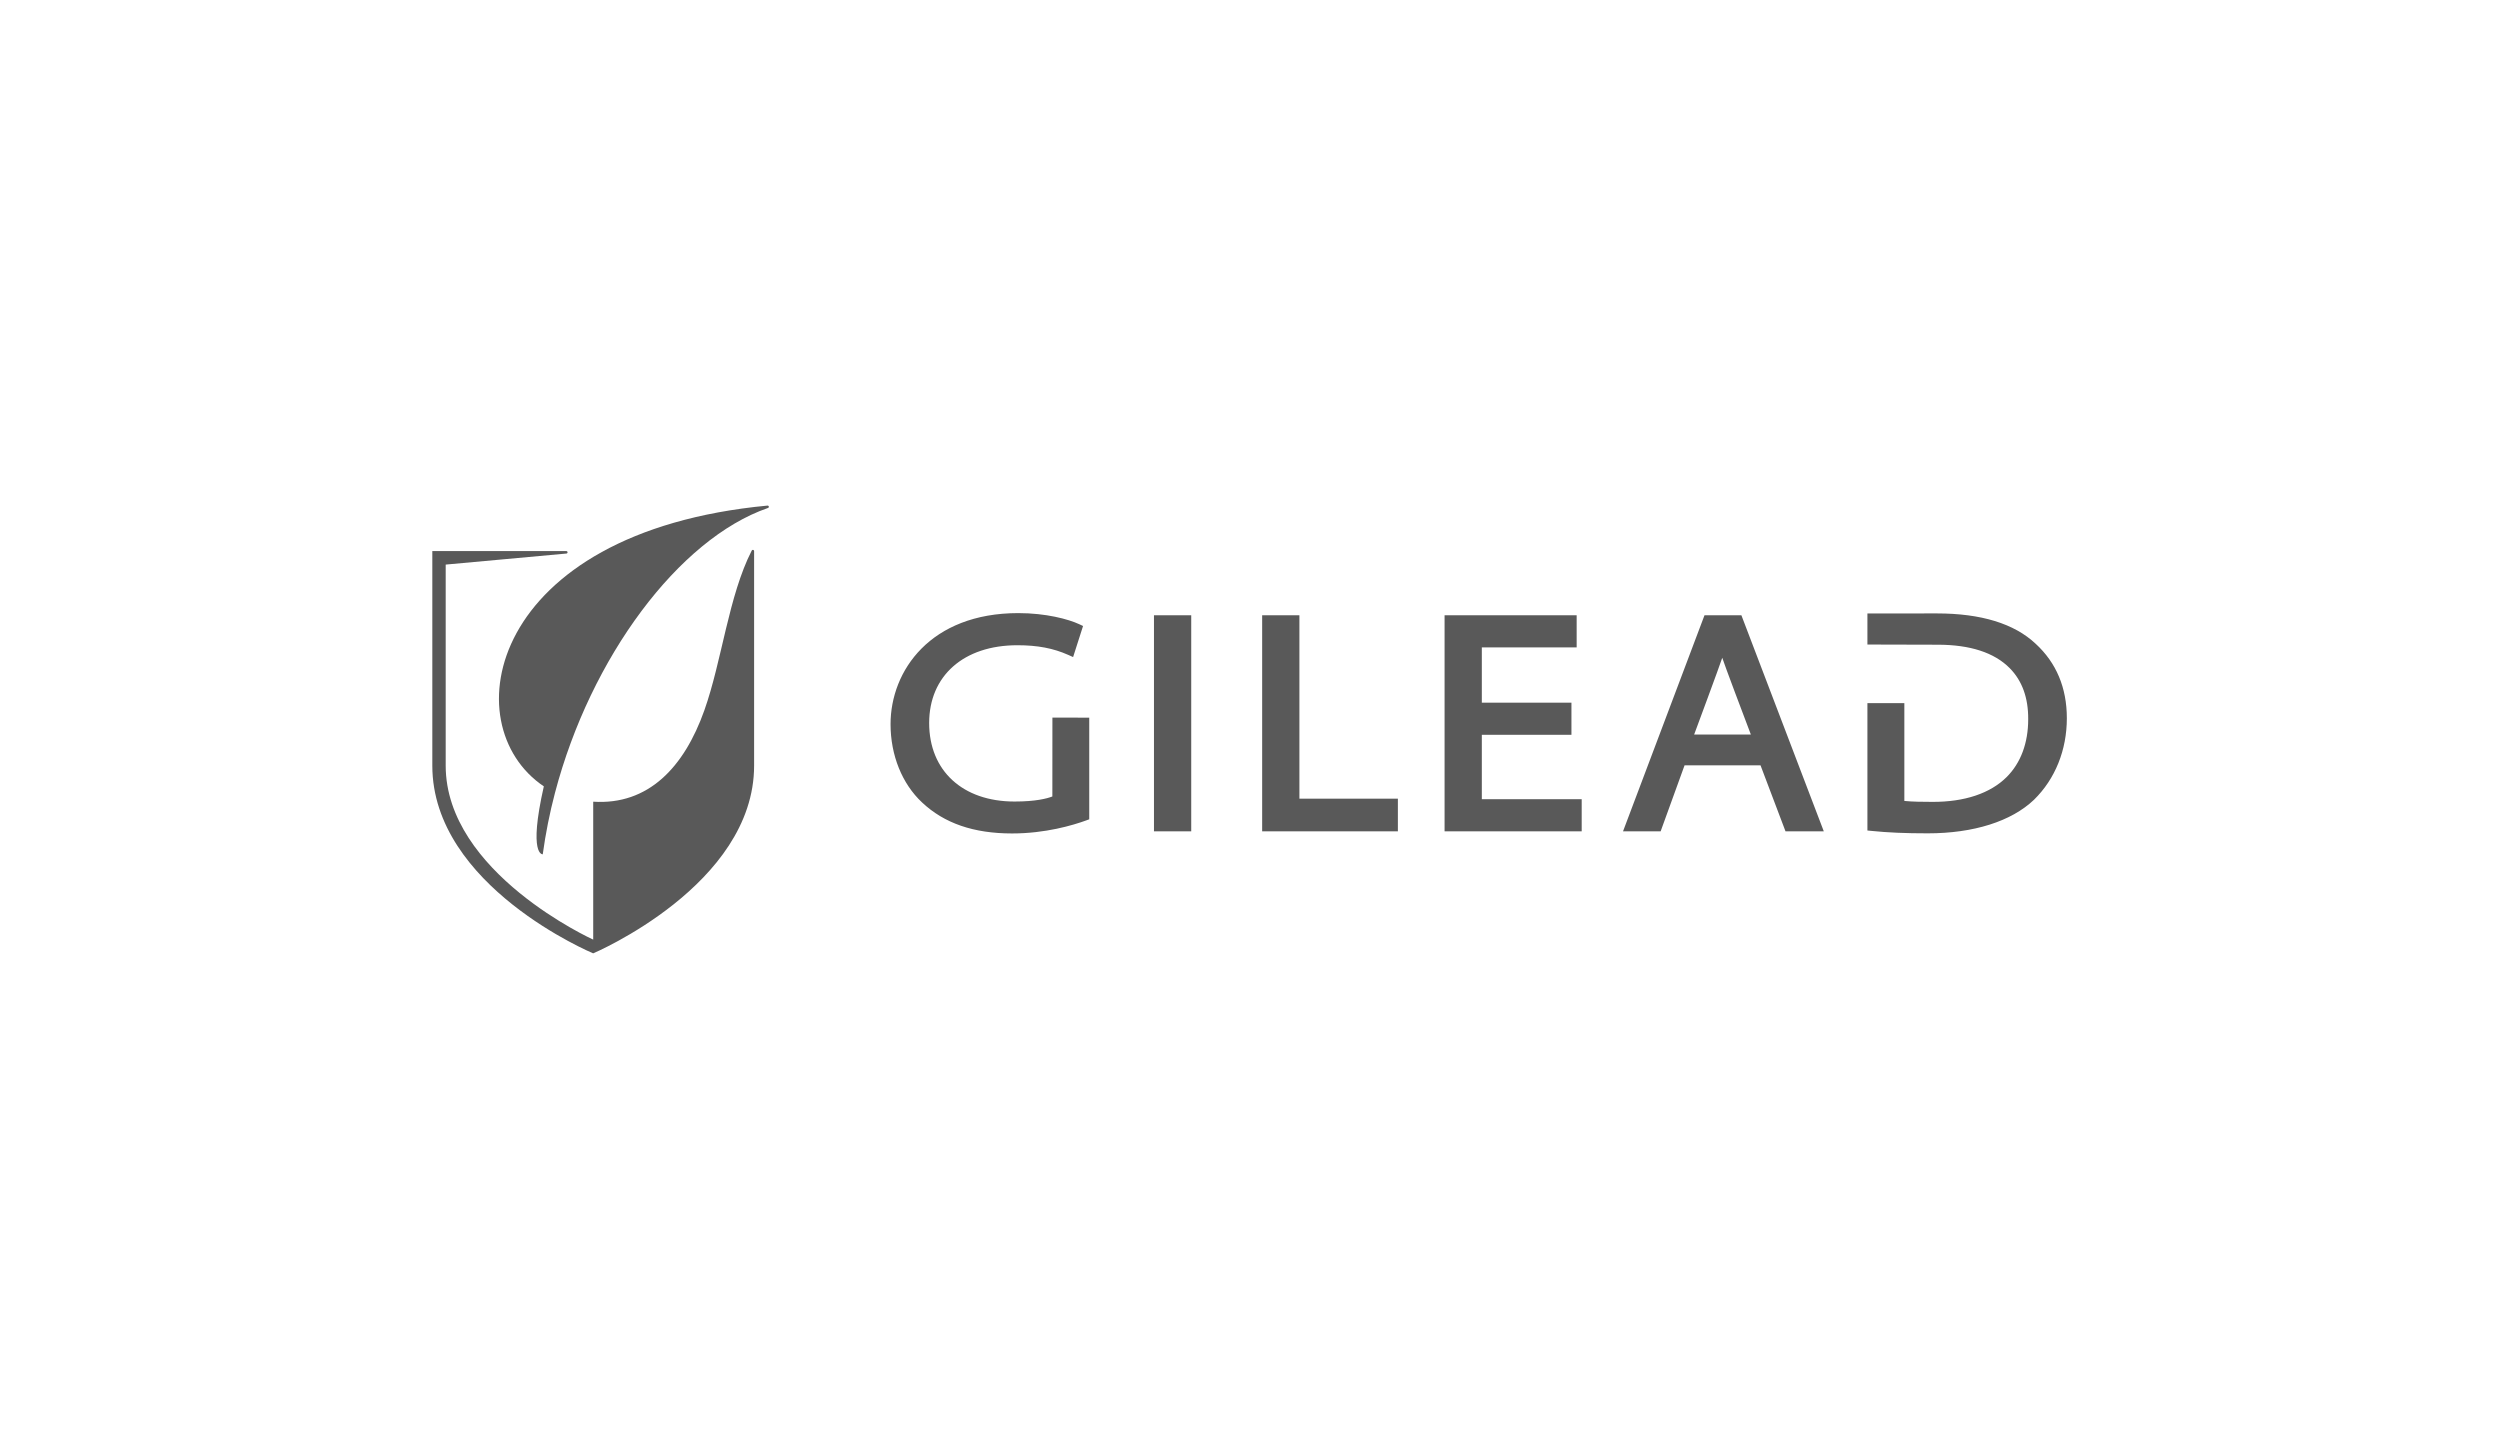 <svg width="2363" height="1367" viewBox="0 0 2363 1367" fill="none" xmlns="http://www.w3.org/2000/svg">
<path fill-rule="evenodd" clip-rule="evenodd" d="M994.739 678.252L994.686 752.833C989.614 754.793 978.88 757.607 958.916 757.607C909.908 757.607 878.244 728.492 878.244 683.421C878.244 638.747 910.945 609.878 961.554 609.878C980.691 609.878 995.583 612.709 1009.81 619.056L1014.3 621.06L1023.7 591.69L1020.2 590.046C1009.83 585.185 988.488 579.506 962.485 579.506C879.536 579.506 841.753 633.93 841.753 684.485C841.753 713.82 852.619 740.807 871.571 758.512C892.537 778.203 920.343 787.785 956.578 787.785C988.128 787.785 1014.03 780.058 1026.67 775.461L1029.55 774.397V678.332L994.739 678.252ZM1090.73 785.763H1125.95V581.537H1090.73V785.763ZM1228.2 754.873V581.537H1192.99V785.763H1321.28V754.873H1228.2ZM1400.62 755.391V694.559H1485.33V664.187H1400.62V611.9H1490.26V581.537H1365.41V785.763H1495.02V755.391H1400.62ZM1645.96 581.537H1611.1L1534.08 785.763H1569.64L1592.24 723.402H1664.05L1687.66 785.763H1723.85L1645.96 581.537ZM1627.87 621.719C1629.83 627.917 1649.2 679.386 1654.9 694.269H1601.31C1601.32 694.269 1625.97 627.882 1627.87 621.719ZM1924.05 608.436C1903.88 589.448 1872.49 579.805 1830.79 579.805L1765.08 579.866V609.21L1831.55 609.386C1862.14 609.386 1885.01 616.832 1899.57 631.521C1911.35 643.397 1917.22 659.678 1917.05 679.914C1917.05 702.348 1910 721.186 1896.7 734.461C1881.21 749.897 1856.97 758.02 1826.61 757.932C1817.41 757.932 1807.35 757.809 1799.99 757.053V664.583H1765.08V784.99L1769.03 785.385C1784.29 786.95 1800.95 787.671 1822.1 787.671C1865.4 787.671 1901.09 776.392 1922.56 755.91C1942.57 736.289 1953.58 708.932 1953.58 678.868C1953.58 650.096 1943.64 626.405 1924.05 608.436Z" fill="#595959"/>
<path fill-rule="evenodd" clip-rule="evenodd" d="M726.709 479.037C726.705 478.415 726.205 477.9 725.584 477.876V477.867H725.54L725.417 477.885C461.36 502.991 427.692 685.118 514.026 743.269C499.143 809.015 513.006 807.485 513.006 807.485C515.679 787.89 519.545 768.476 524.583 749.352C558.269 621.209 641.632 509.409 725.68 480.215L725.672 480.179C726.253 480.114 726.699 479.621 726.709 479.037Z" fill="#595959"/>
<path fill-rule="evenodd" clip-rule="evenodd" d="M712.758 520.873C712.747 520.239 712.222 519.725 711.589 519.725C711.098 519.725 710.657 520.033 710.49 520.495C688.671 563.288 682.368 624.56 665.745 671.423C646.722 725.073 612.921 761.177 560.704 757.757V888.124C560.704 888.124 421.266 825.059 421.266 723.658V533.646L535.211 523.229H535.255C535.267 523.229 535.279 523.229 535.29 523.229C535.93 523.229 536.456 522.703 536.456 522.064C536.456 521.438 535.951 520.918 535.326 520.899V520.864H408.625V723.658C408.625 837.753 560.669 901.108 560.669 901.108C560.669 901.108 712.784 836.689 712.784 723.658V520.873H712.758Z" fill="#595959"/>
</svg>

